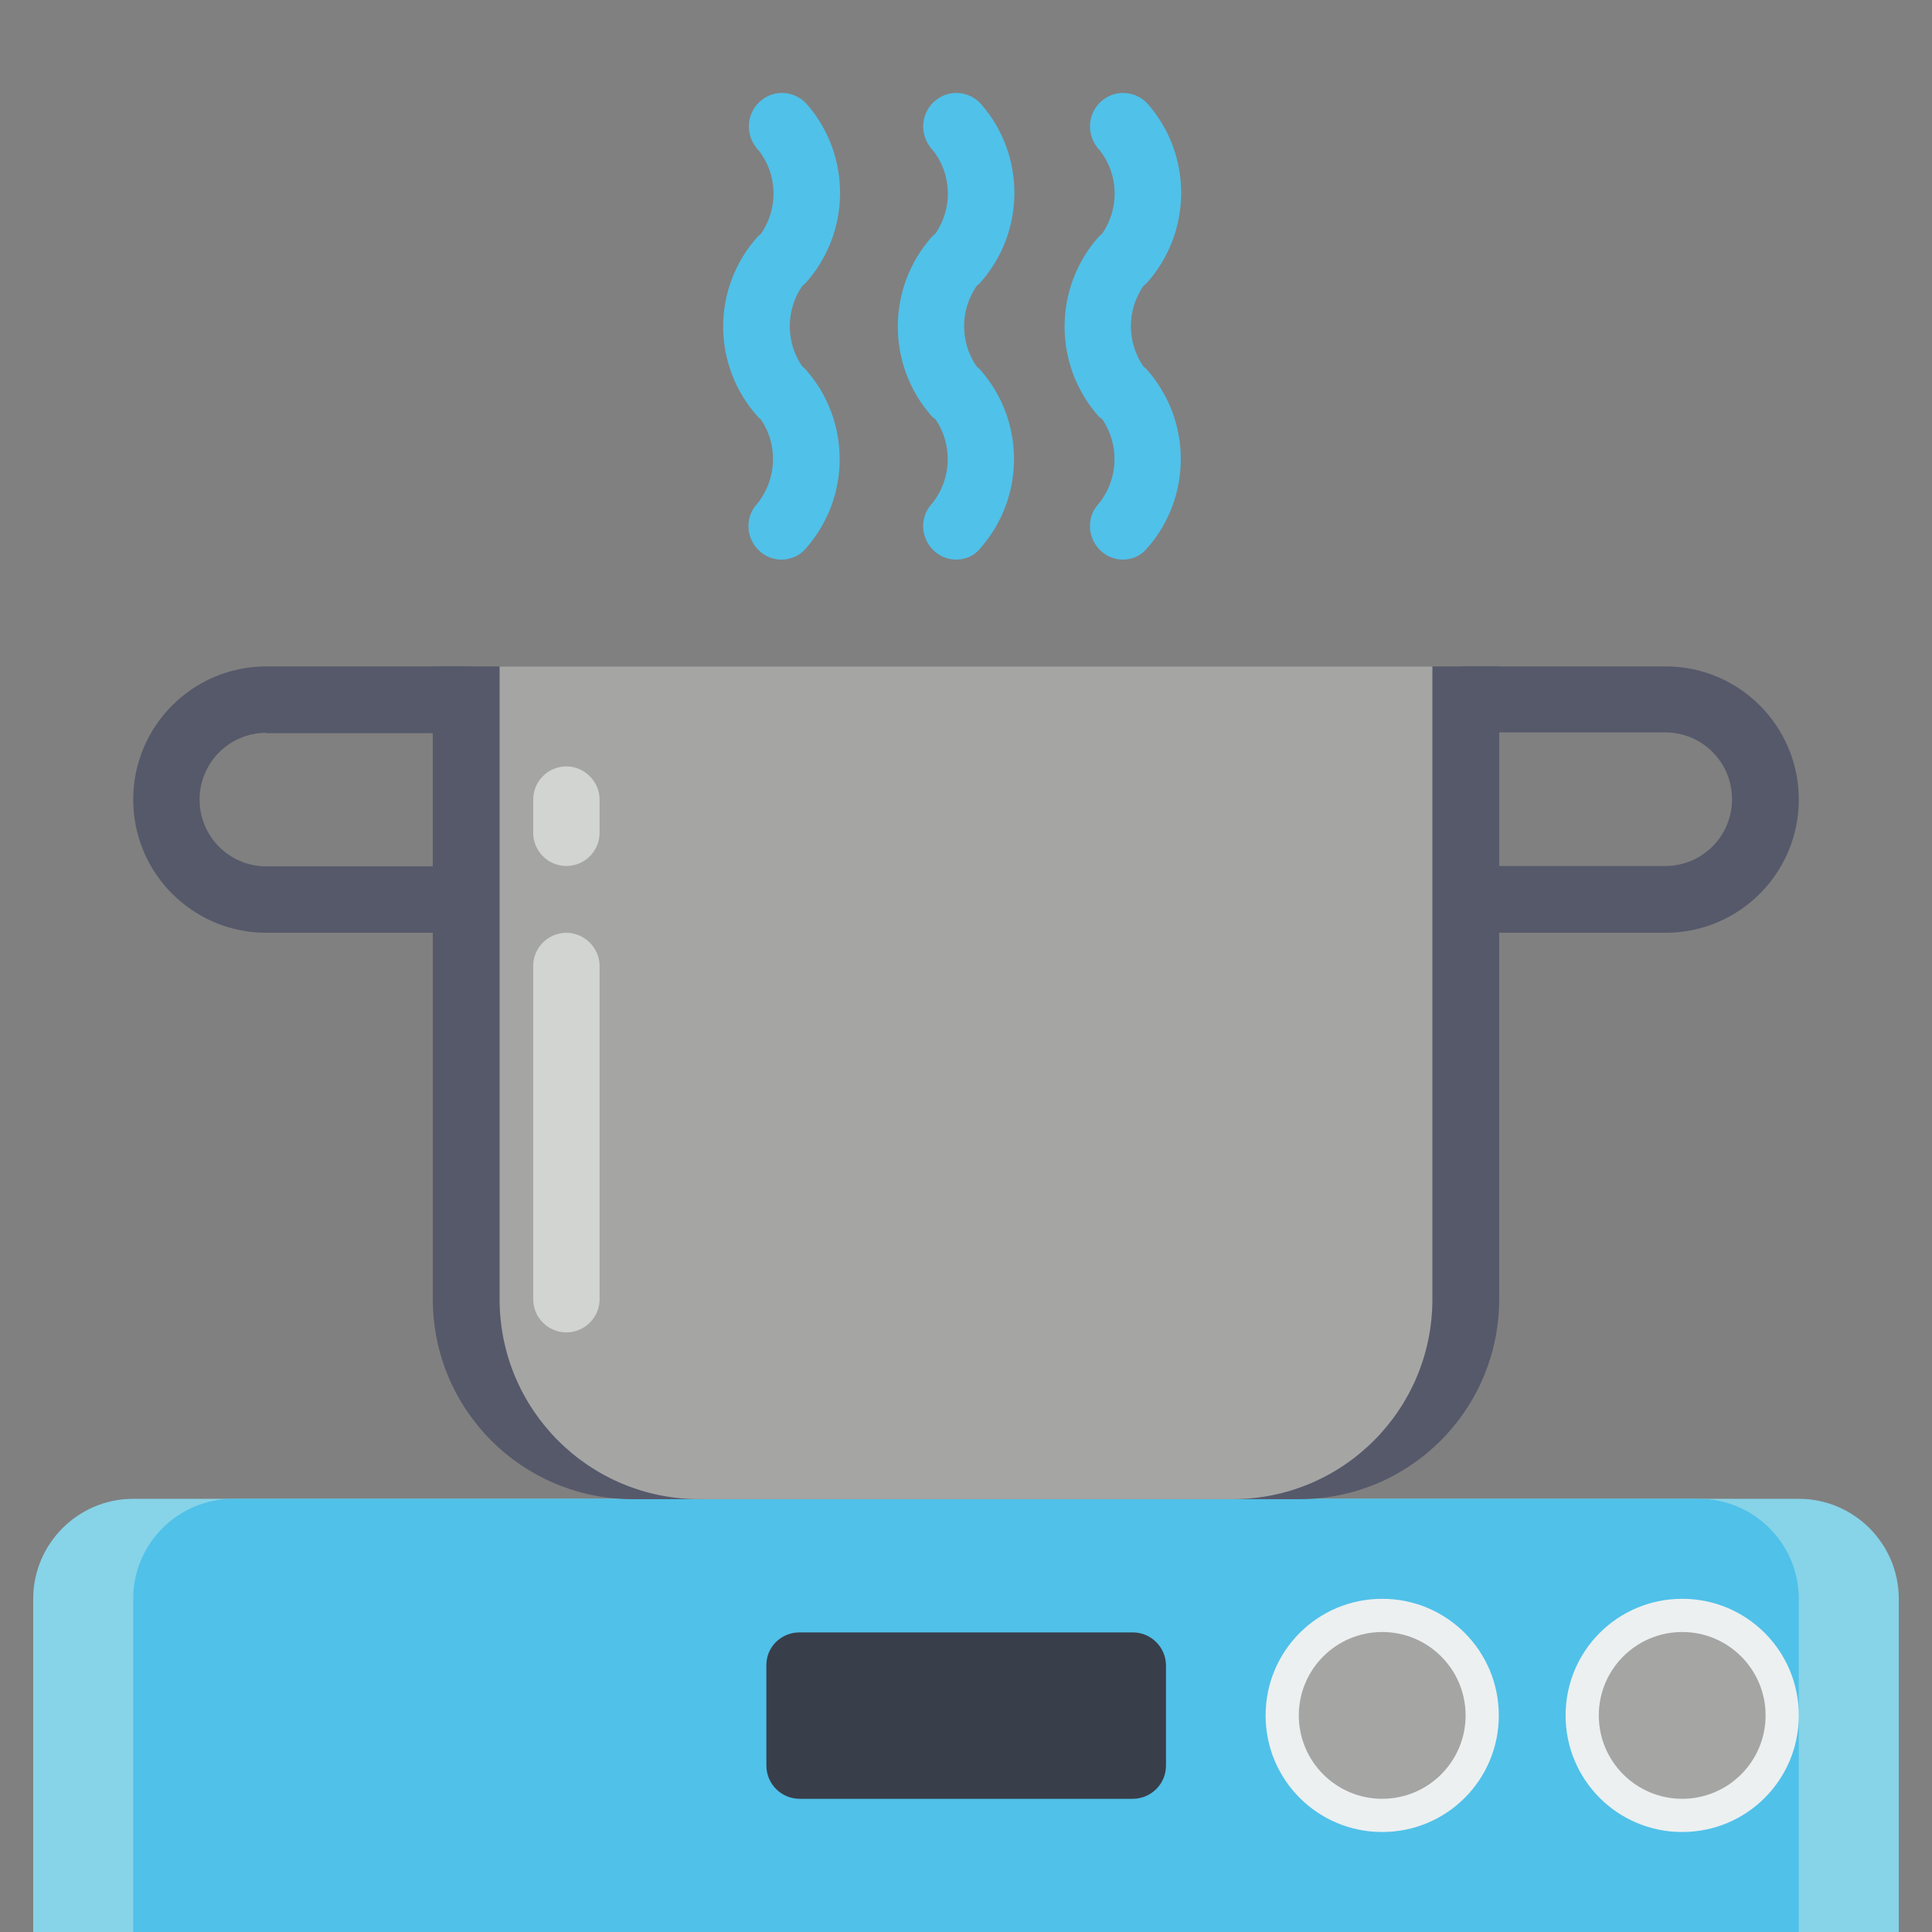 <svg xmlns="http://www.w3.org/2000/svg" xmlns:xlink="http://www.w3.org/1999/xlink" id="Layer_1" x="0px" y="0px" viewBox="0 0 512 512" style="enable-background:new 0 0 512 512;" xml:space="preserve">
<rect x="0" y="0" width="512" height="512" fill="#808080" stroke="none"/>
<style type="text/css">
	.st0{fill:#56596A;}
	.st1{fill:#87D3E8;}
	.st2{fill:#50C1E9;}
	.st3{fill:#393F4A;}
	.st4{fill:#A5A5A4;}
	.st5{fill:#D1D4D1;}
	.st6{fill:#ECF0F1;}
</style>
<path id="Shape" class="st0" d="M123.6,247.2h-53c-19.5,0-35.3-15.8-35.3-35.3s15.8-35.3,35.3-35.3h53c4.9,0,8.8,4,8.8,8.8v53  C132.4,243.2,128.5,247.2,123.6,247.2z M70.6,194.2c-9.8,0-17.7,7.9-17.7,17.7c0,9.8,7.9,17.7,17.7,17.7h44.1v-35.3H70.6z"></path>
<path id="Shape_1_" class="st0" d="M441.4,247.2h-53c-4.9,0-8.8-4-8.8-8.8v-53c0-4.9,4-8.8,8.8-8.8h53c19.5,0,35.3,15.8,35.3,35.3  S460.9,247.2,441.4,247.2z M397.2,229.5h44.1c9.8,0,17.7-7.9,17.7-17.7c0-9.8-7.9-17.7-17.7-17.7h-44.1V229.5z"></path>
<path id="Shape_2_" class="st1" d="M35.3,397.2h441.4c14.6,0,26.5,11.9,26.5,26.5V512H8.8v-88.3C8.8,409.1,20.7,397.2,35.3,397.2z"></path>
<path id="Shape_3_" class="st2" d="M61.8,397.2h388.4c14.6,0,26.5,11.9,26.5,26.5V512H35.3v-88.3C35.3,409.1,47.2,397.2,61.8,397.2z  "></path>
<path id="Rectangle-path" class="st3" d="M211.9,432.6h88.3c4.9,0,8.8,4,8.8,8.8v26.5c0,4.9-4,8.8-8.8,8.8h-88.3  c-4.9,0-8.8-4-8.8-8.8v-26.5C203,436.5,207,432.6,211.9,432.6z"></path>
<g>
	<circle id="Oval" class="st0" cx="366.3" cy="454.6" r="22.1"></circle>
	<circle id="Oval_1_" class="st0" cx="445.8" cy="454.6" r="22.1"></circle>
	<path id="Shape_4_" class="st0" d="M114.8,176.6h282.5v167.7c0,29.3-23.7,53-53,53H167.7c-29.3,0-53-23.7-53-53V176.6z"></path>
</g>
<path id="Shape_5_" class="st4" d="M132.4,176.6h247.2v167.7c0,29.3-23.7,53-53,53H185.4c-29.3,0-53-23.7-53-53V176.6z"></path>
<path id="Shape_6_" class="st2" d="M207.1,148.3c-3.3,0-6.3-1.9-7.8-4.9c-1.5-2.9-1.2-6.5,0.7-9.1l0.1-0.1c0.3-0.3,0.5-0.7,0.8-1  c5-6.4,5.3-15.4,0.7-22.1c-0.3-0.2-0.6-0.5-0.8-0.7c-12.2-13.6-12.2-34.1,0-47.7c0.3-0.3,0.6-0.5,0.9-0.8c4.6-6.7,4.4-15.7-0.7-22.1  c-0.3-0.3-0.6-0.6-0.8-1c-2.9-3.9-2.1-9.5,1.8-12.4c3.7-2.8,8.9-2.2,11.9,1.3c11.8,13.6,11.6,33.9-0.4,47.3  c-0.3,0.3-0.6,0.5-0.9,0.8c-4.4,6.4-4.4,14.9,0,21.3c0.3,0.2,0.6,0.5,0.8,0.7c12.1,13.5,12.2,34,0.1,47.6  C211.9,147.3,209.5,148.3,207.1,148.3L207.1,148.3z"></path>
<path id="Shape_7_" class="st2" d="M253.4,148.3c-3.3,0-6.3-1.9-7.8-4.9c-1.5-2.9-1.2-6.5,0.7-9.1l0.1-0.1c0.2-0.3,0.5-0.7,0.8-1  c5-6.4,5.3-15.4,0.7-22.1c-0.3-0.2-0.6-0.5-0.9-0.7c-12.1-13.6-12.1-34.1,0-47.7c0.3-0.3,0.6-0.5,0.9-0.8c4.6-6.7,4.4-15.7-0.7-22.1  c-0.3-0.3-0.6-0.6-0.8-1c-2.9-3.9-2.1-9.5,1.8-12.4c3.7-2.8,8.9-2.2,11.9,1.3c11.8,13.6,11.6,33.9-0.4,47.3  c-0.3,0.3-0.6,0.5-0.9,0.8c-4.4,6.4-4.4,14.9,0,21.3c0.3,0.2,0.6,0.5,0.8,0.7c12.1,13.5,12.2,34,0.1,47.6  C258.2,147.3,255.8,148.3,253.4,148.3L253.4,148.3z"></path>
<path id="Shape_8_" class="st2" d="M297.6,148.3c-3.3,0-6.3-1.9-7.8-4.9s-1.2-6.5,0.7-9.1l0.1-0.1c0.2-0.3,0.5-0.7,0.8-1  c5-6.4,5.3-15.4,0.7-22.1c-0.3-0.2-0.6-0.5-0.9-0.7c-12.1-13.6-12.1-34.1,0-47.7c0.3-0.3,0.6-0.5,0.9-0.8c4.6-6.7,4.4-15.7-0.7-22.1  c-0.3-0.3-0.6-0.6-0.8-1c-2.9-3.9-2.1-9.5,1.8-12.4c3.7-2.8,8.9-2.2,11.9,1.3c11.8,13.6,11.6,33.9-0.4,47.3  c-0.3,0.3-0.6,0.5-0.9,0.8c-4.4,6.4-4.4,14.9,0,21.3c0.3,0.2,0.6,0.5,0.8,0.7c12.1,13.5,12.2,34,0.1,47.6  C302.3,147.3,300,148.3,297.6,148.3L297.6,148.3z"></path>
<path id="Shape_10_" class="st5" d="M150.1,229.5c-4.9,0-8.8-4-8.8-8.8v-8.8c0-4.9,4-8.8,8.8-8.8s8.8,4,8.8,8.8v8.8  C158.9,225.6,154.9,229.5,150.1,229.5z"></path>
<path id="Shape_11_" class="st5" d="M150.1,353.1c-4.9,0-8.8-4-8.8-8.8V256c0-4.9,4-8.8,8.8-8.8s8.8,4,8.8,8.8v88.3  C158.9,349.2,154.9,353.1,150.1,353.1z"></path>
<path id="Shape_12_" class="st6" d="M366.3,485.5c-17.1,0-30.9-13.8-30.9-30.9c0-17.1,13.8-30.9,30.9-30.9  c17.1,0,30.9,13.8,30.9,30.9C397.2,471.7,383.4,485.5,366.3,485.5z M366.3,441.4c-7.3,0-13.2,5.9-13.2,13.2  c0,7.3,5.9,13.2,13.2,13.2c7.3,0,13.2-5.9,13.2-13.2C379.6,447.3,373.7,441.4,366.3,441.4z"></path>
<path id="Shape_13_" class="st6" d="M445.8,485.5c-17.1,0-30.9-13.8-30.9-30.9c0-17.1,13.8-30.9,30.9-30.9  c17.1,0,30.9,13.8,30.9,30.9C476.7,471.7,462.9,485.5,445.8,485.5z M445.8,441.4c-7.3,0-13.2,5.9-13.2,13.2  c0,7.3,5.9,13.2,13.2,13.2c7.3,0,13.2-5.9,13.2-13.2C459,447.3,453.1,441.4,445.8,441.4z"></path>
<circle id="Oval_2_" class="st4" cx="366.3" cy="454.6" r="22.1"></circle>
<circle id="Oval_3_" class="st4" cx="445.8" cy="454.6" r="22.1"></circle>
</svg>